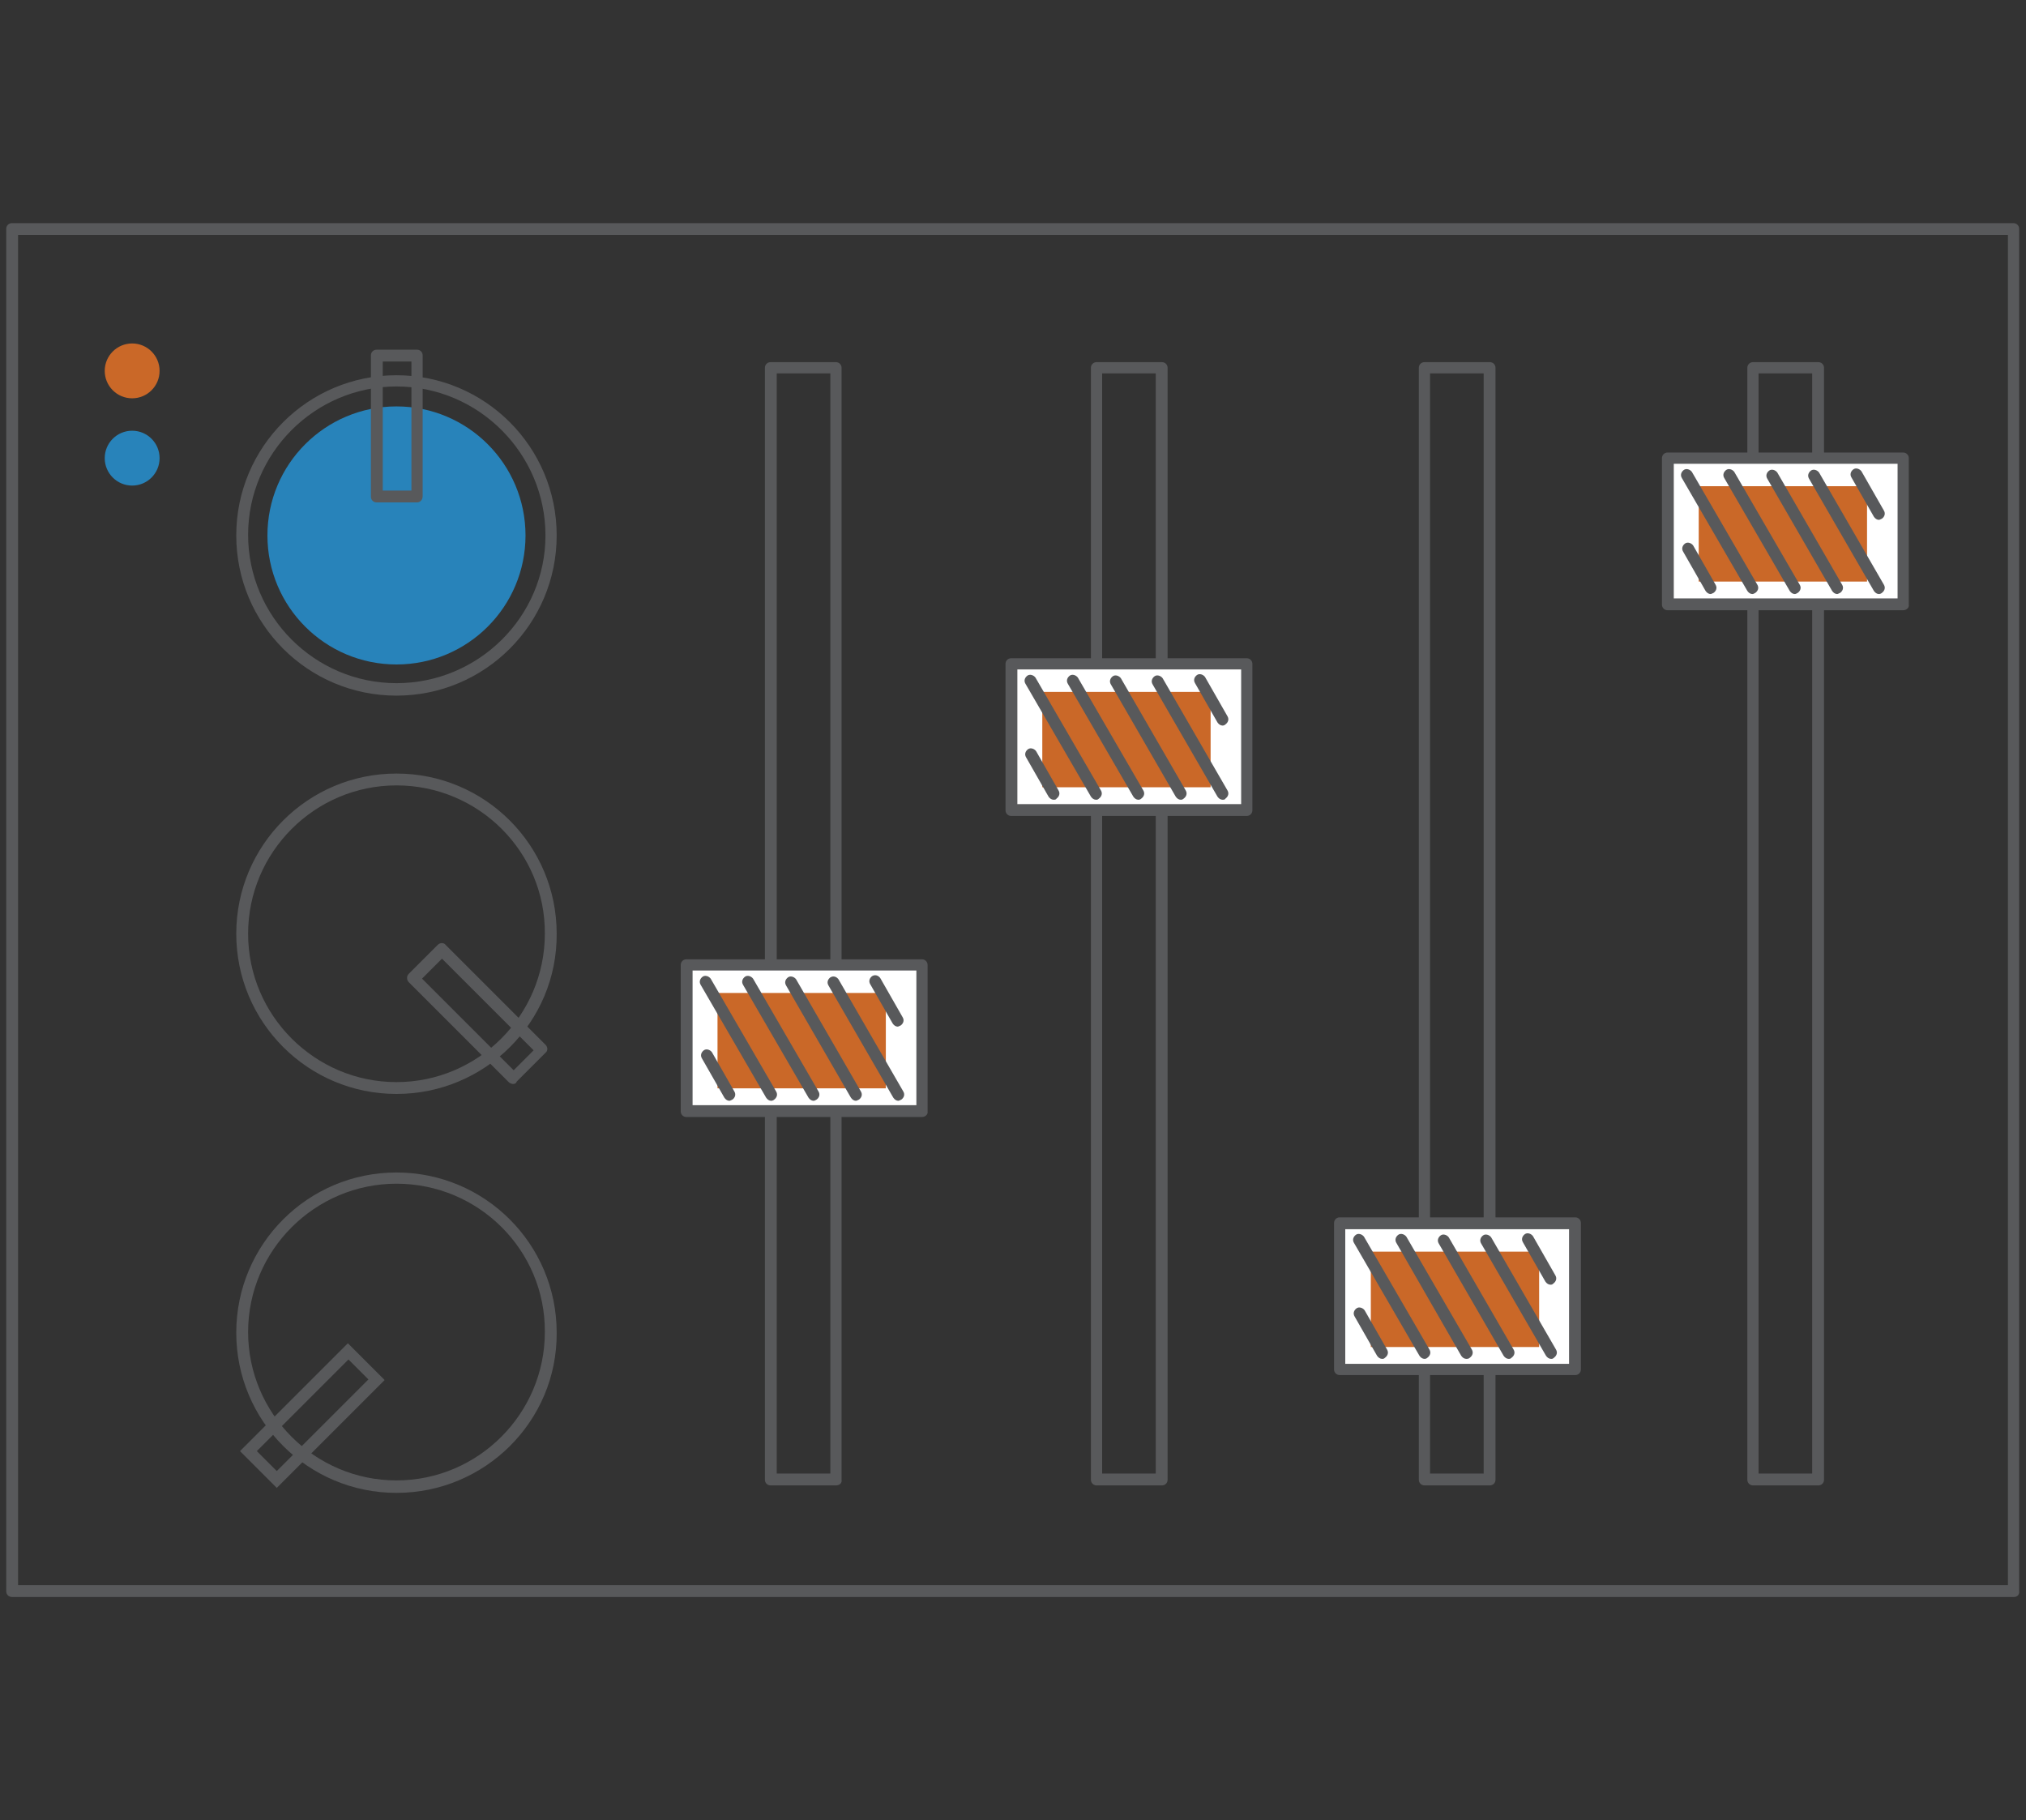 <?xml version="1.0" encoding="utf-8"?>
<!-- Generator: Adobe Illustrator 19.1.0, SVG Export Plug-In . SVG Version: 6.00 Build 0)  -->
<svg version="1.1" xmlns="http://www.w3.org/2000/svg" xmlns:xlink="http://www.w3.org/1999/xlink" x="0px" y="0px"
	 viewBox="0 0 325 292" style="enable-background:new 0 0 325 292;" xml:space="preserve">
<rect x="0" y="0" width="325" height="292" fill="#333333" stroke="none"/>
<style type="text/css">
	.st0{fill:#CA6828;}
	.st1{fill:#58595B;}
	.st2{fill:#2883BA;}
	.st3{fill:#FFFFFF;}
</style>
<g id="Layer_1">
</g>
<g id="Layer_2">
	<g>
		<path class="st1" d="M323.1,256.2H1.9c-0.5,0-0.9-0.4-0.9-0.9V36.7c0-0.5,0.4-0.9,0.9-0.9h321.1c0.5,0,0.9,0.4,0.9,0.9v218.5
			C324,255.8,323.6,256.2,323.1,256.2z M2.9,254.3h319.2V37.7H2.9V254.3z"/>
		<path class="st1" d="M63.6,111.6c-14.2,0-25.7-11.5-25.7-25.7s11.5-25.7,25.7-25.7s25.7,11.5,25.7,25.7S77.8,111.6,63.6,111.6z
			 M63.6,62c-13.1,0-23.8,10.7-23.8,23.8s10.7,23.8,23.8,23.8S87.5,99,87.5,85.9S76.8,62,63.6,62z"/>
		<path class="st1" d="M63.6,175.5c-14.2,0-25.7-11.5-25.7-25.7c0-14.2,11.5-25.7,25.7-25.7s25.7,11.5,25.7,25.7
			C89.4,164,77.8,175.5,63.6,175.5z M63.6,126c-13.1,0-23.8,10.7-23.8,23.8c0,13.1,10.7,23.8,23.8,23.8s23.8-10.7,23.8-23.8
			C87.5,136.7,76.8,126,63.6,126z"/>
		<path class="st1" d="M63.6,239.5c-14.2,0-25.7-11.5-25.7-25.7c0-14.2,11.5-25.7,25.7-25.7s25.7,11.5,25.7,25.7
			C89.4,228,77.8,239.5,63.6,239.5z M63.6,189.9c-13.1,0-23.8,10.7-23.8,23.8c0,13.1,10.7,23.8,23.8,23.8s23.8-10.7,23.8-23.8
			C87.5,200.6,76.8,189.9,63.6,189.9z"/>
		<path class="st1" d="M134.1,238.3h-10.5c-0.5,0-0.9-0.4-0.9-0.9V59c0-0.5,0.4-0.9,0.9-0.9h10.5c0.5,0,0.9,0.4,0.9,0.9v178.4
			C135.1,237.9,134.7,238.3,134.1,238.3z M124.6,236.4h8.6V59.9h-8.6V236.4z"/>
		<g>
			<g>
				<rect x="110.2" y="154.8" class="st3" width="37.8" height="23.5"/>
				<path class="st1" d="M147.9,179.2h-37.8c-0.5,0-0.9-0.4-0.9-0.9v-23.5c0-0.5,0.4-0.9,0.9-0.9h37.8c0.5,0,0.9,0.4,0.9,0.9v23.5
					C148.9,178.8,148.4,179.2,147.9,179.2z M111.1,177.3H147v-21.6h-35.9V177.3z"/>
			</g>
			<rect x="115.1" y="159.3" class="st0" width="27" height="15.3"/>
			<path class="st1" d="M144,164.7c-0.3,0-0.6-0.2-0.8-0.5l-3.6-6.3c-0.3-0.5-0.1-1,0.3-1.3c0.5-0.3,1-0.1,1.3,0.3l3.6,6.3
				c0.3,0.5,0.1,1-0.3,1.3C144.3,164.6,144.1,164.7,144,164.7z"/>
			<path class="st1" d="M144.1,176.6c-0.3,0-0.6-0.2-0.8-0.5l-10.4-18c-0.3-0.5-0.1-1,0.3-1.3c0.5-0.3,1-0.1,1.3,0.3l10.4,18
				c0.3,0.5,0.1,1-0.3,1.3C144.4,176.5,144.2,176.6,144.1,176.6z"/>
			<path class="st1" d="M137.3,176.6c-0.3,0-0.6-0.2-0.8-0.5l-10.4-18c-0.3-0.5-0.1-1,0.3-1.3c0.4-0.3,1-0.1,1.3,0.3l10.4,18
				c0.3,0.5,0.1,1-0.3,1.3C137.6,176.5,137.4,176.6,137.3,176.6z"/>
			<path class="st1" d="M130.5,176.6c-0.3,0-0.6-0.2-0.8-0.5l-10.5-18.1c-0.3-0.5-0.1-1,0.3-1.3c0.4-0.3,1-0.1,1.3,0.3l10.5,18.1
				c0.3,0.5,0.1,1-0.3,1.3C130.8,176.5,130.7,176.6,130.5,176.6z"/>
			<path class="st1" d="M123.7,176.6c-0.3,0-0.6-0.2-0.8-0.5l-10.5-18.1c-0.3-0.5-0.1-1,0.3-1.3c0.4-0.3,1-0.1,1.3,0.3l10.5,18.1
				c0.3,0.5,0.1,1-0.3,1.3C124.1,176.5,123.9,176.6,123.7,176.6z"/>
			<path class="st1" d="M117,176.6c-0.3,0-0.6-0.2-0.8-0.5l-3.6-6.3c-0.3-0.5-0.1-1,0.3-1.3c0.4-0.3,1-0.1,1.3,0.3l3.6,6.3
				c0.3,0.5,0.1,1-0.3,1.3C117.3,176.5,117.1,176.6,117,176.6z"/>
		</g>
		<path class="st1" d="M186.4,238.3h-10.5c-0.5,0-0.9-0.4-0.9-0.9V59c0-0.5,0.4-0.9,0.9-0.9h10.5c0.5,0,0.9,0.4,0.9,0.9v178.4
			C187.3,237.9,186.9,238.3,186.4,238.3z M176.8,236.4h8.6V59.9h-8.6V236.4z"/>
		<path class="st1" d="M239,238.3h-10.5c-0.5,0-0.9-0.4-0.9-0.9V59c0-0.5,0.4-0.9,0.9-0.9H239c0.5,0,0.9,0.4,0.9,0.9v178.4
			C239.9,237.9,239.5,238.3,239,238.3z M229.4,236.4h8.6V59.9h-8.6V236.4z"/>
		<path class="st1" d="M291.7,238.3h-10.5c-0.5,0-0.9-0.4-0.9-0.9V59c0-0.5,0.4-0.9,0.9-0.9h10.5c0.5,0,0.9,0.4,0.9,0.9v178.4
			C292.6,237.9,292.2,238.3,291.7,238.3z M282.1,236.4h8.6V59.9h-8.6V236.4z"/>
		<circle class="st0" cx="21.2" cy="59.5" r="4.4"/>
		<circle class="st2" cx="21.2" cy="73.5" r="4.4"/>
		<circle class="st2" cx="63.6" cy="85.9" r="20.7"/>
		<path class="st1" d="M66.9,80.6h-6.5c-0.5,0-0.9-0.4-0.9-0.9V57c0-0.5,0.4-0.9,0.9-0.9h6.5c0.5,0,0.9,0.4,0.9,0.9v22.6
			C67.8,80.2,67.4,80.6,66.9,80.6z M61.4,78.7h4.6V58h-4.6V78.7z"/>
		<path class="st1" d="M82.3,173.9c-0.2,0-0.5-0.1-0.7-0.3l-16-16c-0.2-0.2-0.3-0.4-0.3-0.7c0-0.3,0.1-0.5,0.3-0.7l4.6-4.6
			c0.4-0.4,1-0.4,1.3,0l16,16c0.4,0.4,0.4,1,0,1.3l-4.6,4.6C82.8,173.8,82.6,173.9,82.3,173.9z M67.7,157l14.7,14.7l3.2-3.2
			l-14.7-14.7L67.7,157z"/>
		<path class="st1" d="M44.4,238.7l-5.9-5.9l17.3-17.3l5.9,5.9L44.4,238.7z M41.2,232.8l3.2,3.2l14.7-14.7l-3.2-3.2L41.2,232.8z"/>
		<g>
			<g>
				<rect x="162.2" y="106.5" class="st3" width="37.8" height="23.5"/>
				<path class="st1" d="M200,130.9h-37.8c-0.5,0-0.9-0.4-0.9-0.9v-23.5c0-0.5,0.4-0.9,0.9-0.9H200c0.5,0,0.9,0.4,0.9,0.9V130
					C200.9,130.5,200.5,130.9,200,130.9z M163.2,129h35.9v-21.6h-35.9V129z"/>
			</g>
			<rect x="167.2" y="111" class="st0" width="27" height="15.3"/>
			<path class="st1" d="M196.1,116.4c-0.3,0-0.6-0.2-0.8-0.5l-3.6-6.3c-0.3-0.5-0.1-1,0.3-1.3c0.4-0.3,1-0.1,1.3,0.3l3.6,6.3
				c0.3,0.5,0.1,1-0.3,1.3C196.4,116.4,196.2,116.4,196.1,116.4z"/>
			<path class="st1" d="M196.1,128.3c-0.3,0-0.6-0.2-0.8-0.5l-10.4-18c-0.3-0.5-0.1-1,0.3-1.3c0.4-0.3,1-0.1,1.3,0.3l10.4,18
				c0.3,0.5,0.1,1-0.3,1.3C196.5,128.3,196.3,128.3,196.1,128.3z"/>
			<path class="st1" d="M189.4,128.3c-0.3,0-0.6-0.2-0.8-0.5l-10.4-18c-0.3-0.5-0.1-1,0.3-1.3c0.4-0.3,1-0.1,1.3,0.3l10.4,18
				c0.3,0.5,0.1,1-0.3,1.3C189.7,128.3,189.5,128.3,189.4,128.3z"/>
			<path class="st1" d="M182.6,128.3c-0.3,0-0.6-0.2-0.8-0.5l-10.5-18.1c-0.3-0.5-0.1-1,0.3-1.3c0.4-0.3,1-0.1,1.3,0.3l10.5,18.1
				c0.3,0.5,0.1,1-0.3,1.3C182.9,128.3,182.7,128.3,182.6,128.3z"/>
			<path class="st1" d="M175.8,128.3c-0.3,0-0.6-0.2-0.8-0.5l-10.5-18.1c-0.3-0.5-0.1-1,0.3-1.3c0.4-0.3,1-0.1,1.3,0.3l10.5,18.1
				c0.3,0.5,0.1,1-0.3,1.3C176.1,128.3,176,128.3,175.8,128.3z"/>
			<path class="st1" d="M169,128.3c-0.3,0-0.6-0.2-0.8-0.5l-3.6-6.3c-0.3-0.5-0.1-1,0.3-1.3c0.4-0.3,1-0.1,1.3,0.3l3.6,6.3
				c0.3,0.5,0.1,1-0.3,1.3C169.4,128.3,169.2,128.3,169,128.3z"/>
		</g>
		<g>
			<g>
				<rect x="214.9" y="196.2" class="st3" width="37.8" height="23.5"/>
				<path class="st1" d="M252.7,220.6h-37.8c-0.5,0-0.9-0.4-0.9-0.9v-23.5c0-0.5,0.4-0.9,0.9-0.9h37.8c0.5,0,0.9,0.4,0.9,0.9v23.5
					C253.6,220.2,253.2,220.6,252.7,220.6z M215.8,218.8h35.9v-21.6h-35.9V218.8z"/>
			</g>
			<rect x="219.9" y="200.8" class="st0" width="27" height="15.3"/>
			<path class="st1" d="M248.7,206.1c-0.3,0-0.6-0.2-0.8-0.5l-3.6-6.3c-0.3-0.5-0.1-1,0.3-1.3c0.4-0.3,1-0.1,1.3,0.3l3.6,6.3
				c0.3,0.5,0.1,1-0.3,1.3C249,206.1,248.9,206.1,248.7,206.1z"/>
			<path class="st1" d="M248.8,218c-0.3,0-0.6-0.2-0.8-0.5l-10.4-18c-0.3-0.5-0.1-1,0.3-1.3c0.4-0.3,1-0.1,1.3,0.3l10.4,18
				c0.3,0.5,0.1,1-0.3,1.3C249.1,218,249,218,248.8,218z"/>
			<path class="st1" d="M242,218c-0.3,0-0.6-0.2-0.8-0.5l-10.4-18c-0.3-0.5-0.1-1,0.3-1.3c0.4-0.3,1-0.1,1.3,0.3l10.4,18
				c0.3,0.5,0.1,1-0.3,1.3C242.3,218,242.2,218,242,218z"/>
			<path class="st1" d="M235.2,218c-0.3,0-0.6-0.2-0.8-0.5L224,199.4c-0.3-0.5-0.1-1,0.3-1.3c0.4-0.3,1-0.1,1.3,0.3l10.5,18.1
				c0.3,0.5,0.1,1-0.3,1.3C235.6,218,235.4,218,235.2,218z"/>
			<path class="st1" d="M228.5,218c-0.3,0-0.6-0.2-0.8-0.5l-10.5-18.1c-0.3-0.5-0.1-1,0.3-1.3c0.4-0.3,1-0.1,1.3,0.3l10.5,18.1
				c0.3,0.5,0.1,1-0.3,1.3C228.8,218,228.6,218,228.5,218z"/>
			<path class="st1" d="M221.7,218c-0.3,0-0.6-0.2-0.8-0.5l-3.6-6.3c-0.3-0.5-0.1-1,0.3-1.3c0.4-0.3,1-0.1,1.3,0.3l3.6,6.3
				c0.3,0.5,0.1,1-0.3,1.3C222,218,221.9,218,221.7,218z"/>
		</g>
		<g>
			<g>
				<rect x="267.6" y="73.5" class="st3" width="37.8" height="23.5"/>
				<path class="st1" d="M305.3,97.9h-37.8c-0.5,0-0.9-0.4-0.9-0.9V73.5c0-0.5,0.4-0.9,0.9-0.9h37.8c0.5,0,0.9,0.4,0.9,0.9v23.5
					C306.3,97.5,305.8,97.9,305.3,97.9z M268.5,96h35.9V74.4h-35.9V96z"/>
			</g>
			<rect x="272.5" y="78" class="st0" width="27" height="15.3"/>
			<path class="st1" d="M301.4,83.4c-0.3,0-0.6-0.2-0.8-0.5l-3.6-6.3c-0.3-0.5-0.1-1,0.3-1.3c0.4-0.3,1-0.1,1.3,0.3l3.6,6.3
				c0.3,0.5,0.1,1-0.3,1.3C301.7,83.3,301.5,83.4,301.4,83.4z"/>
			<path class="st1" d="M301.4,95.3c-0.3,0-0.6-0.2-0.8-0.5l-10.4-18c-0.3-0.5-0.1-1,0.3-1.3c0.4-0.3,1-0.1,1.3,0.3l10.4,18
				c0.3,0.5,0.1,1-0.3,1.3C301.8,95.2,301.6,95.3,301.4,95.3z"/>
			<path class="st1" d="M294.7,95.3c-0.3,0-0.6-0.2-0.8-0.5l-10.4-18c-0.3-0.5-0.1-1,0.3-1.3c0.4-0.3,1-0.1,1.3,0.3l10.4,18
				c0.3,0.5,0.1,1-0.3,1.3C295,95.2,294.8,95.3,294.7,95.3z"/>
			<path class="st1" d="M287.9,95.3c-0.3,0-0.6-0.2-0.8-0.5l-10.5-18.1c-0.3-0.5-0.1-1,0.3-1.3c0.4-0.3,1-0.1,1.3,0.3l10.5,18.1
				c0.3,0.5,0.1,1-0.3,1.3C288.2,95.2,288.1,95.3,287.9,95.3z"/>
			<path class="st1" d="M281.1,95.3c-0.3,0-0.6-0.2-0.8-0.5l-10.5-18.1c-0.3-0.5-0.1-1,0.3-1.3c0.4-0.3,1-0.1,1.3,0.3l10.5,18.1
				c0.3,0.5,0.1,1-0.3,1.3C281.4,95.2,281.3,95.3,281.1,95.3z"/>
			<path class="st1" d="M274.4,95.3c-0.3,0-0.6-0.2-0.8-0.5l-3.6-6.3c-0.3-0.5-0.1-1,0.3-1.3c0.4-0.3,1-0.1,1.3,0.3l3.6,6.3
				c0.3,0.5,0.1,1-0.3,1.3C274.7,95.2,274.5,95.3,274.4,95.3z"/>
		</g>
	</g>
</g>
</svg>
